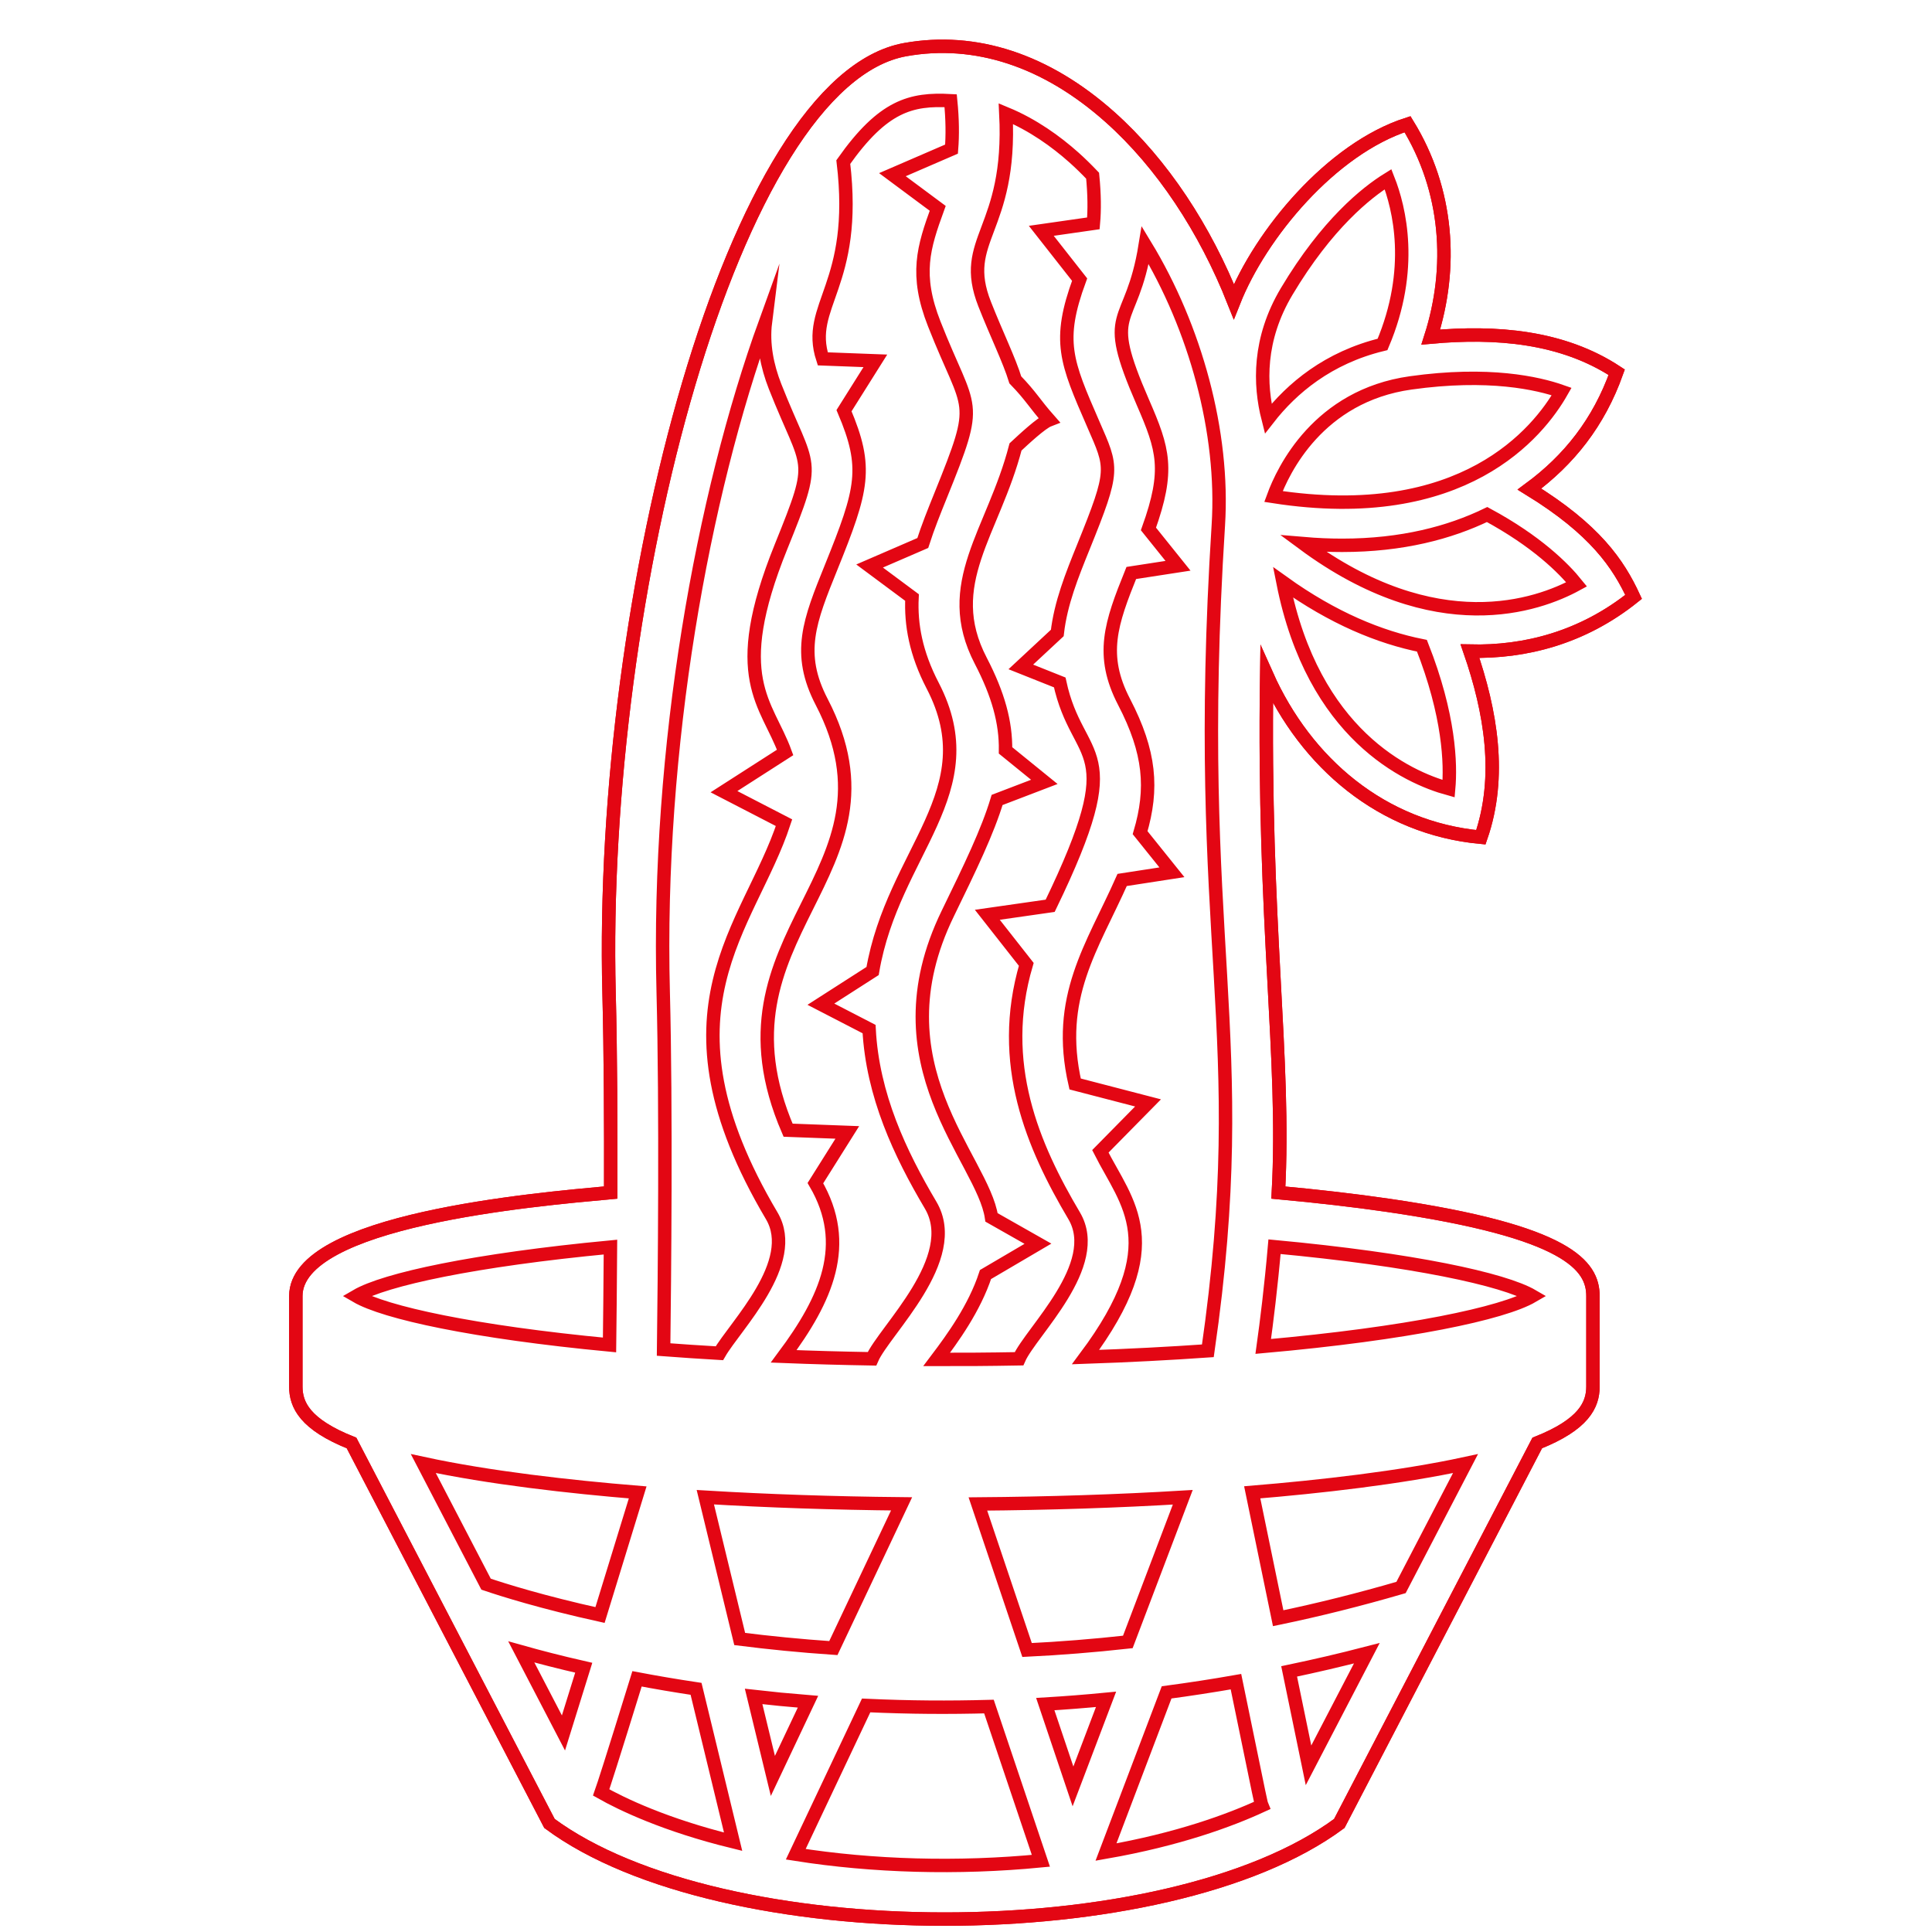 <?xml version="1.0" encoding="utf-8"?>
<!-- Generator: Adobe Illustrator 26.0.3, SVG Export Plug-In . SVG Version: 6.00 Build 0)  -->
<svg version="1.1" id="Слой_1" xmlns="http://www.w3.org/2000/svg" xmlns:xlink="http://www.w3.org/1999/xlink" x="0px" y="0px"
	 viewBox="0 0 144 144" enable-background="new 0 0 144 144" xml:space="preserve">
<path fill="none" stroke="#E30613" stroke-miterlimit="10" d="M103.436,89.834c-2.498-0.364-5.241-0.678-8.154-0.946
	c0.547-10.083-1.151-19.882-0.869-38.582c2.933,6.567,8.601,11.413,15.963,12.099c1.576-4.54,0.739-9.385-0.812-13.873
	c4.103,0.096,8.388-0.994,12.194-4.045c-1.132-2.441-2.853-5.017-7.764-8.034c2.948-2.171,5.169-4.952,6.506-8.71
	c-4.064-2.677-9.01-3.058-13.859-2.619c1.661-5.189,1.309-10.926-1.732-15.866c-5.7,1.831-10.966,8.218-12.947,13.218
	c-2.135-5.392-5.328-10.272-9.231-13.751C77.983,4.493,72.705,2.758,67.464,3.7C54.652,6.01,44.622,44.322,45.397,74.067
	c0.114,4.37,0.136,9.837,0.122,14.819c-5.749,0.528-23.47,2.051-23.47,7.715v6.744c0,1.354,0.667,2.823,4.152,4.206l14.754,28.359
	c12.799,9.477,45.993,9.534,58.869,0c5.276-10.141,9.461-18.185,14.753-28.359c3.486-1.383,4.153-2.852,4.153-4.206V96.6
	C118.731,94.355,116.914,91.796,103.436,89.834z"/>
<path fill="none" stroke="#E30613" stroke-miterlimit="10" d="M121.758,44.488c-1.132-2.441-2.853-5.017-7.764-8.034
	c2.948-2.171,5.169-4.952,6.506-8.71c-4.064-2.677-9.01-3.058-13.859-2.619c1.661-5.189,1.309-10.926-1.732-15.866
	c-5.7,1.831-10.966,8.218-12.947,13.218c-2.135-5.392-5.328-10.272-9.231-13.751C77.983,4.493,72.705,2.758,67.464,3.7
	C54.652,6.01,44.622,44.322,45.397,74.067c0.114,4.37,0.136,9.837,0.122,14.819c-5.749,0.528-23.47,2.051-23.47,7.715v6.744
	c0,1.354,0.667,2.823,4.152,4.206l14.754,28.359c12.799,9.477,45.993,9.534,58.869,0c5.276-10.141,9.461-18.185,14.753-28.359
	c3.486-1.383,4.153-2.852,4.153-4.206V96.6c0-2.245-1.817-4.804-15.295-6.766c-2.498-0.364-5.241-0.678-8.154-0.946
	c0.547-10.083-1.152-19.882-0.869-38.582c2.933,6.567,8.601,11.413,15.963,12.099c1.576-4.54,0.739-9.385-0.812-13.873
	C113.668,48.629,117.952,47.539,121.758,44.488z M117.512,43.555c-2.881,1.574-10.466,4.287-20.367-3.036
	c1.002,0.085,1.965,0.126,2.887,0.126c4.474,0,8.02-0.945,10.809-2.295C114.525,40.338,116.537,42.344,117.512,43.555z
	 M94.062,134.574c-2.391,1.107-6.253,2.527-11.628,3.467l4.519-11.902c1.698-0.226,3.42-0.49,5.168-0.797
	C94.134,135.105,93.953,134.302,94.062,134.574z M79.974,133.148l-2.065-6.134c1.484-0.089,2.994-0.207,4.529-0.355L79.974,133.148z
	 M84.062,122.381c-2.571,0.284-5.079,0.483-7.511,0.601l-3.665-10.885c5.309-0.041,10.456-0.21,15.271-0.499L84.062,122.381z
	 M38.854,123.122c1.309,0.368,2.864,0.773,4.655,1.181c-0.577,1.867-1.096,3.538-1.511,4.863L38.854,123.122z M47.48,125.13
	c1.375,0.261,2.845,0.513,4.4,0.746l2.762,11.393c-5.049-1.235-8.295-2.801-9.835-3.67C44.994,133.072,45.555,131.353,47.48,125.13z
	 M56.171,126.444c1.303,0.149,2.656,0.28,4.051,0.393l-2.616,5.53L56.171,126.444z M55.133,122.162l-2.562-10.568
	c4.618,0.278,9.546,0.444,14.627,0.494l-5.085,10.751C59.644,122.671,57.316,122.437,55.133,122.162z M116.398,29.182
	c-1.733,3.046-7.328,10.022-21.482,7.825c0.717-1.954,3.338-7.502,10.227-8.468C110.948,27.723,114.62,28.555,116.398,29.182z
	 M95.902,21.723c3.003-5.032,5.953-7.374,7.556-8.366c0.85,2.153,1.97,6.698-0.412,12.315c-4.062,0.985-6.767,3.274-8.526,5.534
	C93.872,28.668,93.778,25.281,95.902,21.723z M90.028,100.681c-2.834,0.197-5.876,0.358-9.116,0.469
	c6.309-8.451,3.074-11.437,1.102-15.336c1.249-1.269,2.851-2.895,3.554-3.609c-0.669-0.174-3.69-0.958-5.435-1.412
	c-1.486-6.469,1.29-10.207,3.506-15.206l3.709-0.572l-2.37-2.951c0.967-3.276,0.756-5.992-1.194-9.744
	c-1.816-3.496-0.975-5.869,0.535-9.613l3.483-0.537l-2.203-2.744c1.58-4.406,1.109-5.933-0.416-9.437
	c-3.149-7.228-0.865-5.287,0.177-11.71c3.732,6.138,5.888,13.943,5.447,20.873C88.814,70.489,93.482,76.777,90.028,100.681z
	 M81.437,13.095c0.138,1.391,0.147,2.563,0.058,3.552l-3.883,0.557c1.09,1.388,2.346,2.986,2.856,3.635
	c-1.683,4.577-1.009,6.118,1.014,10.762c1.445,3.321,1.62,3.352-0.729,9.157c-0.862,2.131-1.696,4.203-1.949,6.42l-2.718,2.53
	l2.9,1.156c1.353,6.25,5.238,4.351-0.712,16.648c-1.198,0.172-3.481,0.499-4.685,0.671c0.766,0.975,2.177,2.771,2.903,3.695
	c-2.175,7.378,0.502,13.563,3.57,18.74c2.172,3.667-3.227,8.644-4.113,10.658c-2.377,0.042-4.201,0.052-6.136,0.048
	c1.194-1.582,2.813-3.809,3.641-6.328c0.661-0.388,2.372-1.394,3.908-2.296l-3.46-1.962c-0.645-4.4-8.754-11.37-3.261-22.649
	c1.687-3.463,2.966-6.105,3.678-8.466l3.519-1.346l-2.891-2.347c0.029-2.077-0.536-4.159-1.85-6.687
	c-2.973-5.722,0.941-9.563,2.594-15.932c0.608-0.563,1.914-1.789,2.496-2.012c-1.077-1.219-1.34-1.778-2.512-2.986
	c-0.451-1.476-1.406-3.412-2.284-5.645c-1.921-4.883,2.025-5.391,1.581-14.197c2.022,0.836,3.746,2.085,5.074,3.269
	C80.522,12.164,80.984,12.62,81.437,13.095z M70.856,7.508c0.14,1.408,0.146,2.587,0.065,3.606
	c-1.008,0.436-3.504,1.515-4.406,1.905c1.553,1.154,2.6,1.932,3.376,2.509c-1.057,2.907-1.708,4.929-0.256,8.617
	c2.665,6.777,3.466,5.391,0.469,12.797c-0.479,1.184-0.947,2.35-1.326,3.53c-0.436,0.188-3.835,1.658-3.964,1.714l3.162,2.35
	c-0.1,2.018,0.29,4.163,1.539,6.566c4.111,7.914-2.953,12.345-4.477,21.272c-0.863,0.554-2.839,1.821-3.854,2.472l3.593,1.856
	c0.256,4.936,2.316,9.289,4.585,13.118c2.367,3.994-3.452,9.338-4.373,11.458c-2.276-0.039-4.469-0.101-6.577-0.184
	c3.179-4.268,5.03-8.351,2.364-12.91c0.329-0.523,2.045-3.253,2.376-3.78c-1.31-0.049-2.403-0.09-4.413-0.166
	c-6.341-14.712,9.209-19.016,2.505-31.92c-1.887-3.631-0.909-6.047,0.71-10.05c2.352-5.818,2.763-7.402,0.955-11.659
	c0.265-0.421,1.766-2.809,2.335-3.714l-3.92-0.148c-1.308-4.006,2.642-5.437,1.531-14.669C65.818,7.887,67.889,7.345,70.856,7.508z
	 M57.048,24.019c-0.202,1.621,0.124,3.265,0.721,4.785c2.528,6.419,3.218,5.086,0.442,11.952
	c-3.965,9.802-1.038,11.632,0.308,15.327c-1.353,0.868-3.172,2.035-4.558,2.924c2.708,1.399,2.999,1.549,4.476,2.312
	c-2.578,7.841-9.99,13.987-0.917,29.298c2.062,3.479-2.712,8.185-3.901,10.246c-1.436-0.083-2.819-0.176-4.157-0.277
	c0.065-5.067,0.195-17.963-0.03-26.625C48.955,55.66,52.387,36.903,57.048,24.019z M45.5,92.95
	c-0.019,2.965-0.047,5.541-0.069,7.295c-10.117-0.962-16.748-2.405-18.874-3.645C28.687,95.357,35.349,93.912,45.5,92.95z
	 M47.529,111.235c-0.887,2.895-1.874,6.109-2.807,9.139c-4.318-0.953-7.257-1.88-8.494-2.3l-4.677-8.989
	C36.45,110.145,42.489,110.821,47.529,111.235z M59.312,138.204l5.245-11.09c3.29,0.151,6.178,0.163,9.154,0.083l3.87,11.495
	C71.39,139.293,65.043,139.11,59.312,138.204z M97.529,131.577l-1.444-7.001c1.906-0.399,3.836-0.847,5.79-1.354L97.529,131.577z
	 M104.425,118.322c-3.103,0.904-6.162,1.669-9.157,2.29l-1.935-9.383c4.99-0.412,11.007-1.085,15.897-2.143L104.425,118.322z
	 M114.225,96.6c-2.209,1.289-9.281,2.795-20.071,3.755c0.255-1.832,0.581-4.453,0.841-7.433
	C105.31,93.884,112.074,95.345,114.225,96.6z M107.974,58.783c-3.081-0.847-10.104-4.024-12.348-15.381
	c3.741,2.684,7.234,4.103,10.357,4.728C108.034,53.326,108.14,56.956,107.974,58.783z"/>
</svg>
